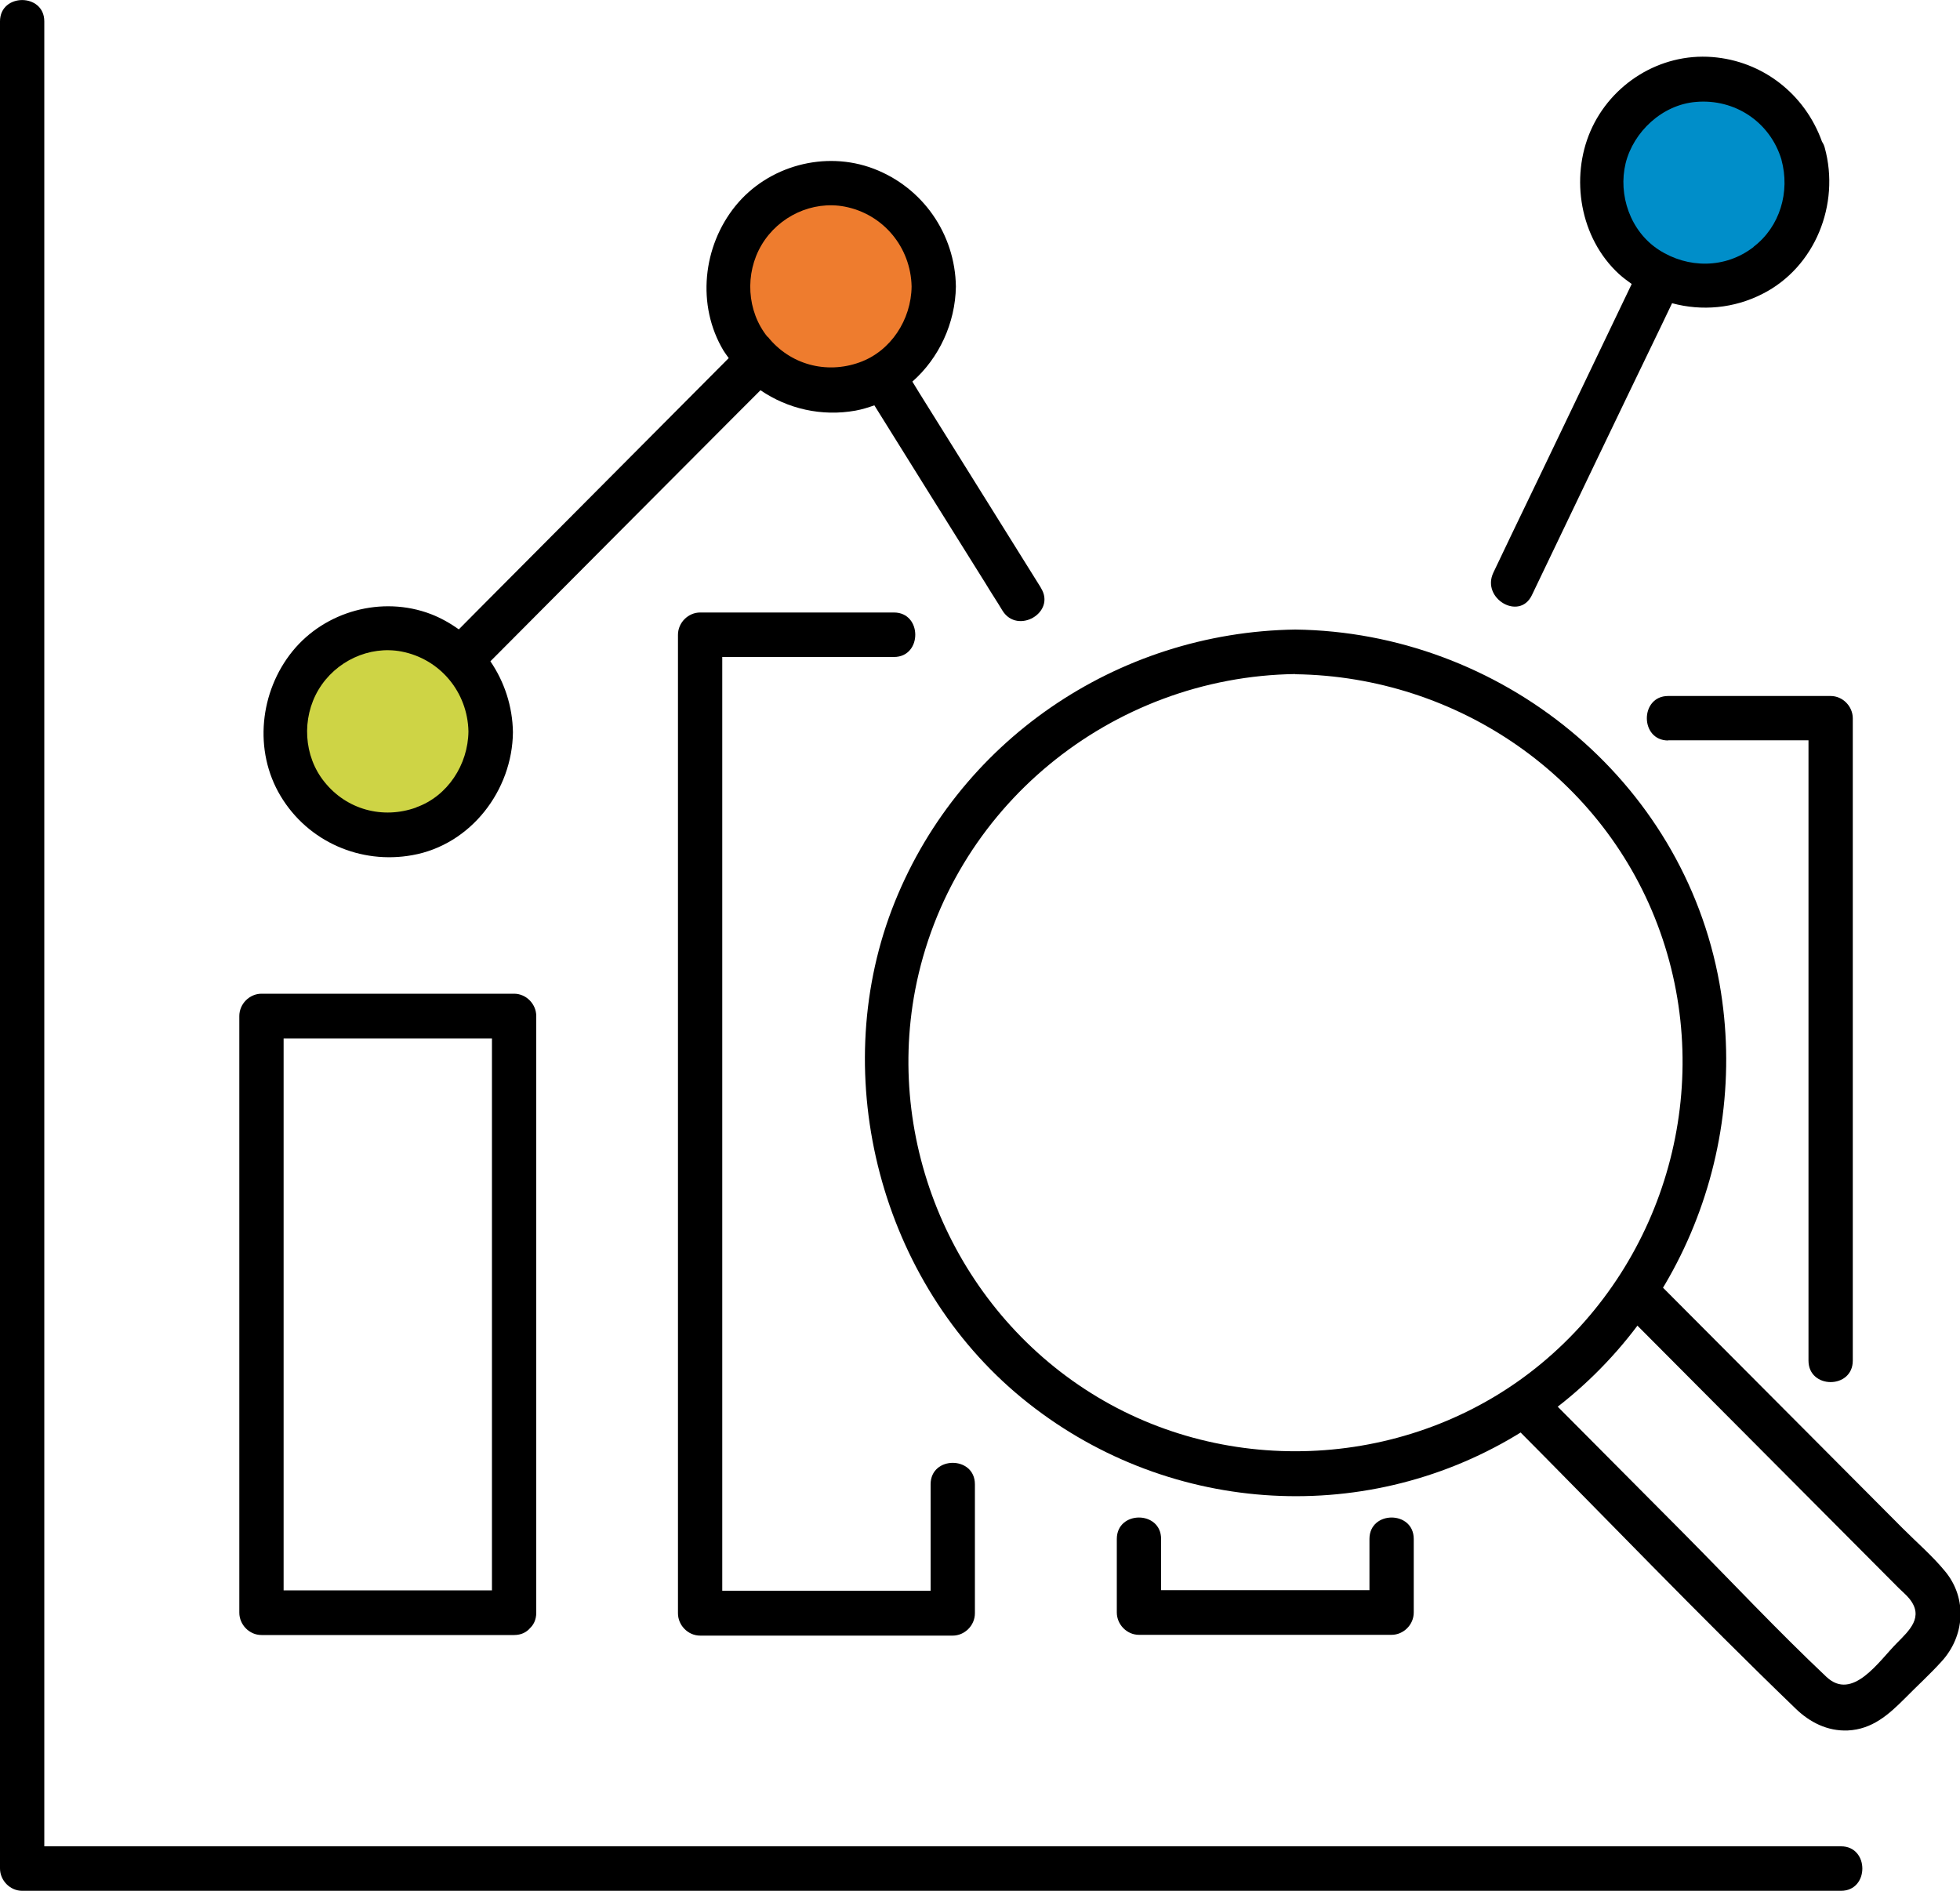 <svg xmlns="http://www.w3.org/2000/svg" id="Calque_2" data-name="Calque 2" viewBox="0 0 100 96.47"><defs><style> .cls-1, .cls-2, .cls-3, .cls-4 { stroke-width: 0px; } .cls-2 { fill: #ee7c2e; } .cls-3 { fill: #ced445; } .cls-4 { fill: #008ec9; } </style></defs><g id="Calque_1-2" data-name="Calque 1"><path class="cls-1" d="m66.09,34.4c8.27.11,15.8,5.25,18.61,13.14,2.81,7.88.32,16.72-6.04,22.01-6.36,5.29-15.61,5.97-22.68,1.72-7.08-4.25-10.83-12.64-9.29-20.75,1.79-9.34,10.02-16,19.4-16.13,1.45-.02,1.45-2.29,0-2.27-9.1.13-17.32,5.71-20.59,14.29-3.26,8.59-.58,18.99,6.64,24.92,7.23,5.93,17.34,6.63,25.21,1.9,7.87-4.74,11.98-14.01,10.38-23.05-1.87-10.44-11.19-17.93-21.65-18.06-1.45-.02-1.45,2.26,0,2.27v.02Z"></path><path class="cls-1" d="m82.72,66.81c4.72,4.74,9.44,9.48,14.17,14.23.17.17.38.34.53.53.75.93,0,1.61-.64,2.26-.91.91-2.26,2.99-3.6,1.72-2.49-2.35-4.85-4.87-7.28-7.32-2.43-2.45-4.85-4.87-7.28-7.32-1.04-1.04-2.64.57-1.6,1.61,4.85,4.87,9.62,9.86,14.59,14.65.72.7,1.62,1.16,2.66,1.12,1.26-.06,2.09-.81,2.93-1.65.62-.63,1.26-1.21,1.85-1.86,1.19-1.29,1.34-3.22.19-4.61-.64-.78-1.43-1.46-2.15-2.18l-4.68-4.7c-2.7-2.71-5.38-5.4-8.08-8.11-1.04-1.04-2.64.57-1.6,1.61h.02Z"></path><path class="cls-1" d="m0,1.09v94.24c0,.61.51,1.14,1.13,1.14h92.8c1.45,0,1.45-2.27,0-2.27H1.13l1.13,1.14V1.09C2.26-.36,0-.36,0,1.09Z"></path><path class="cls-1" d="m26.23,81.14h-12.89l1.13,1.14v-30.44l-1.13,1.14h12.89l-1.13-1.14v30.44c0,1.46,2.26,1.46,2.26,0v-30.44c0-.61-.51-1.14-1.13-1.14h-12.89c-.6,0-1.13.51-1.13,1.14v30.44c0,.61.51,1.14,1.13,1.14h12.89c1.45,0,1.45-2.27,0-2.27Z"></path><path class="cls-1" d="m47.48,75.72v6.58l1.13-1.14h-12.89l1.13,1.14v-49.92l-1.13,1.14h9.89c1.45,0,1.45-2.27,0-2.27h-9.89c-.6,0-1.13.51-1.13,1.14v49.92c0,.61.51,1.14,1.13,1.14h12.89c.6,0,1.13-.51,1.13-1.14v-6.58c0-1.46-2.26-1.46-2.26,0Z"></path><path class="cls-1" d="m69.87,78.52v3.75l1.13-1.14h-12.89l1.13,1.14v-3.75c0-1.46-2.26-1.46-2.26,0v3.75c0,.61.51,1.14,1.13,1.14h12.89c.6,0,1.13-.51,1.13-1.14v-3.75c0-1.46-2.26-1.46-2.26,0Z"></path><path class="cls-1" d="m85.11,37.77h8.29l-1.13-1.14v32.79c0,1.46,2.26,1.46,2.26,0v-32.77c0-.61-.51-1.14-1.13-1.14h-8.29c-1.45,0-1.45,2.27,0,2.27v-.02Z"></path><path class="cls-1" d="m93.1,7.54c-.03-.12-.08-.22-.14-.31-.87-2.43-3.03-4.12-5.6-4.32-2.68-.21-5.17,1.38-6.21,3.77-1.04,2.39-.55,5.46,1.45,7.3.21.19.43.35.65.51-2.04,4.25-4.07,8.51-6.12,12.76l-.94,1.97c-.62,1.31,1.32,2.46,1.96,1.16,2.19-4.57,4.38-9.15,6.59-13.72l.57-1.19c1.51.41,3.16.27,4.62-.48,2.68-1.36,3.96-4.57,3.17-7.45Z"></path><path class="cls-1" d="m53.09,29.96c-2.08-3.32-4.13-6.63-6.21-9.95-.11-.18-.22-.36-.33-.54,1.36-1.2,2.19-2.98,2.22-4.85,0,0,0,0,0,0s0,0,0,0c-.04-2.69-1.7-5.06-4.19-6.01-2.49-.95-5.4-.15-7.06,1.9-1.66,2.05-2,5.06-.6,7.39.08.13.17.24.26.37-4.2,4.22-8.4,8.44-12.58,12.64l-1.19,1.2c-.44-.31-.91-.58-1.43-.78-2.49-.95-5.4-.15-7.06,1.9-1.66,2.05-2,5.06-.6,7.39,1.4,2.33,4.08,3.49,6.72,3.01,2.98-.53,5.1-3.3,5.13-6.27,0,0,0,0,0,0s0,0,0,0c-.02-1.33-.44-2.58-1.15-3.62,4.2-4.22,8.4-8.44,12.59-12.64.39-.39.79-.79,1.19-1.19,1.39.95,3.12,1.35,4.85,1.04.33-.06.65-.16.96-.27,1.89,3.03,3.77,6.05,5.67,9.08.28.47.59.93.87,1.4.77,1.23,2.74.09,1.96-1.16Z"></path><path class="cls-3" d="m21.23,41.2c-1.7.61-3.55.11-4.68-1.31-1.06-1.31-1.17-3.24-.3-4.7.87-1.46,2.59-2.26,4.23-1.95,1.98.38,3.38,2.08,3.42,4.08,0,0,0,0,0,0,0,0,0,0,0,0-.02,1.69-1.06,3.3-2.66,3.87Z"></path><path class="cls-2" d="m39.16,17.19c-1.06-1.31-1.17-3.24-.3-4.7s2.59-2.26,4.23-1.95c1.98.38,3.38,2.08,3.42,4.08,0,0,0,0,0,0,0,0,0,0,0,0-.02,1.69-1.06,3.3-2.66,3.87-1.7.61-3.55.11-4.68-1.31Z"></path><path class="cls-4" d="m89.47,12.6c-1.45,1.12-3.36,1.1-4.83.15-1.47-.95-2.09-2.81-1.7-4.42.4-1.61,1.87-2.99,3.59-3.13,1.96-.17,3.77,1,4.36,2.94,0,0,0,0,0,.01h0c.45,1.64-.08,3.42-1.42,4.44Z"></path></g></svg>